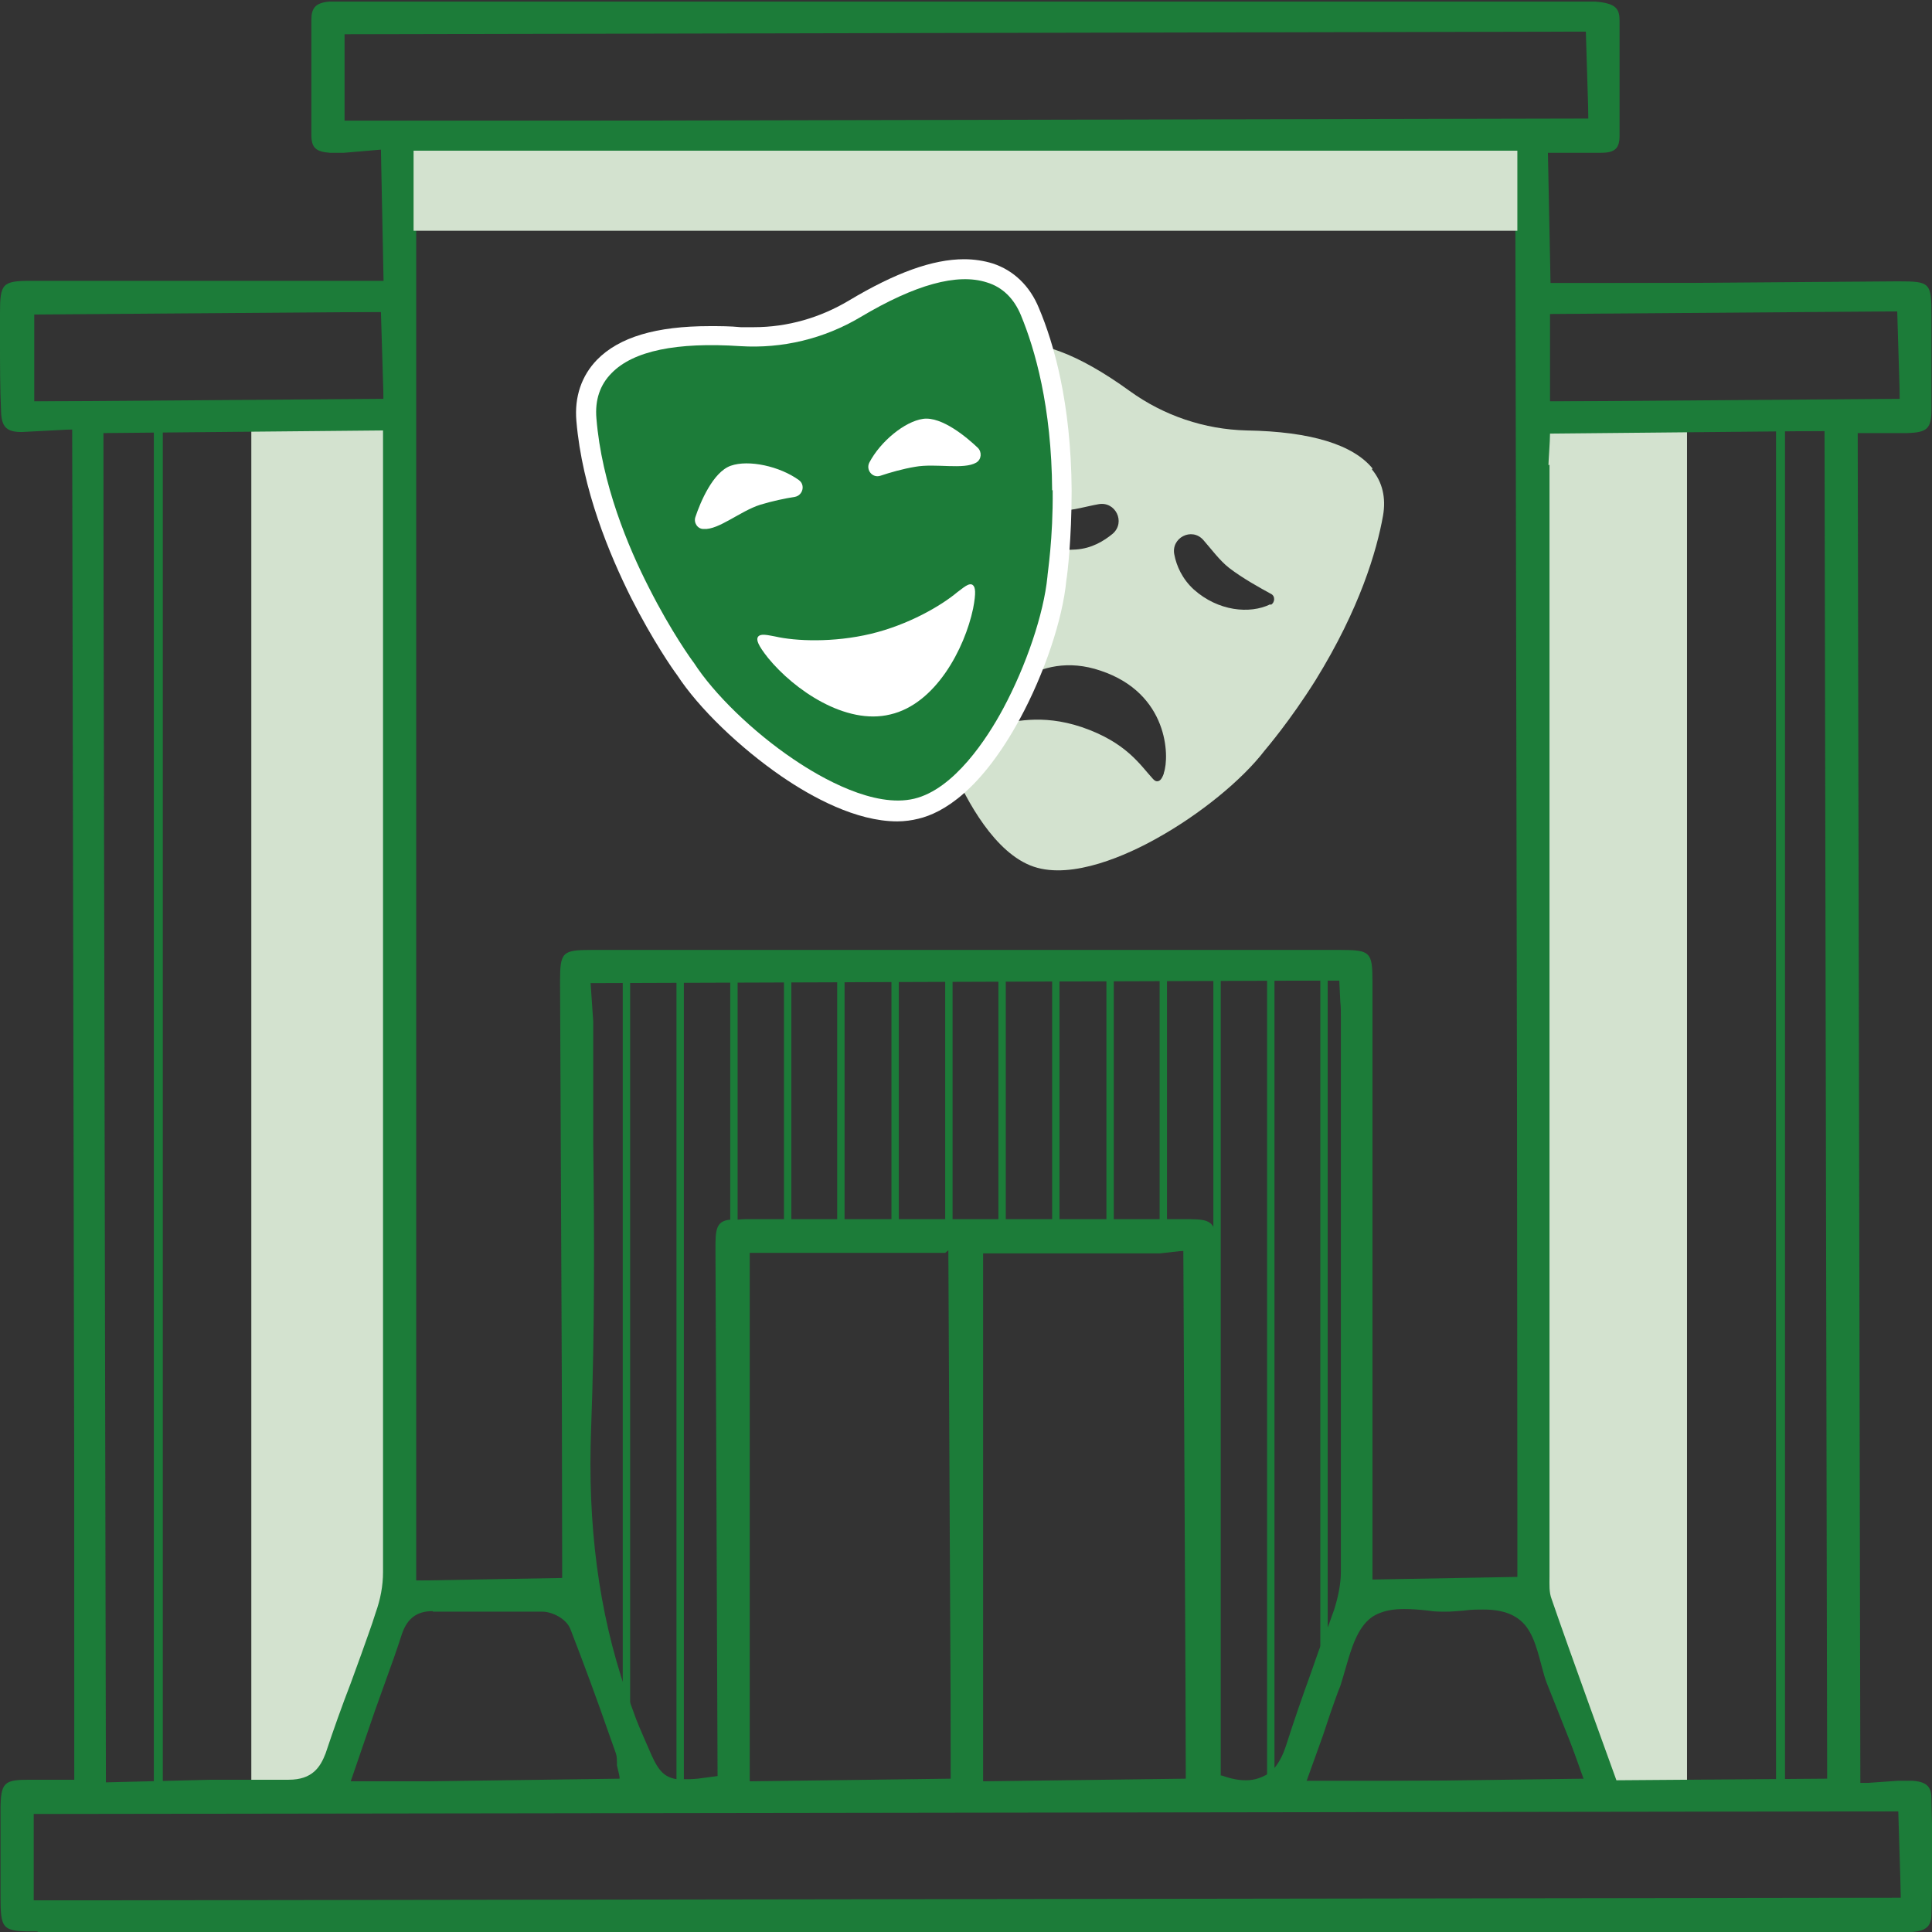 <?xml version="1.0" encoding="UTF-8"?>
<svg xmlns="http://www.w3.org/2000/svg" id="Layer_2" viewBox="0 0 36.67 36.67">
  <rect x="0" y="0" width="36.67" height="36.67" fill="#333333" stroke="none"/>
  <defs>
    <style>.cls-1{fill:#d3e2cf;}.cls-1,.cls-2,.cls-3{stroke-width:0px;}.cls-2{fill:#fff;}.cls-3{fill:#1c7c39;}</style>
  </defs>
  <g id="Layer_1-2">
    <polygon class="cls-1" points="32.02 7.89 29.09 7.89 29.06 30 30.35 33.85 32.02 34.02 32.02 7.89"></polygon>
    <polygon class="cls-1" points="4.77 7.89 7.52 7.89 7.7 30 6.24 33.84 4.77 34.02 4.77 7.89"></polygon>
    <path class="cls-3" d="M.71,36.66c-.68,0-.7-.02-.7-.7v-1.6c0-.54.07-.58.56-.58h.85l-.05-25.63-.96.05c-.29,0-.38-.1-.39-.39C0,7.36,0,6.92,0,6.48v-.53c0-.57.04-.62.6-.62h6.68l-.05-2.49-.7.06h-.27c-.27-.02-.35-.1-.35-.34,0-.73,0-1.45,0-2.18,0-.21.06-.33.35-.35h12.26s11.75,0,11.75,0c.41.03.47.14.47.37,0,.72,0,1.45,0,2.17,0,.24-.08.33-.35.33h-1.01s.05,2.49.05,2.49l6.59-.05c.62,0,.64.02.64.66v1.76c0,.38-.08.45-.47.46h-.93l.05,25.63.71-.05h.28c.3.02.36.14.36.35.02.72.02,1.45,0,2.17,0,.2-.06.33-.37.35h-.11s-35.46,0-35.46,0ZM.64,36.07l35.44-.05-.05-1.64-35.39.05v1.64ZM1.96,8.22l.05,25.61,2-.05c.25,0,.51,0,.76,0h.24s.47,0,.47,0c.45,0,.6-.24.7-.5.15-.45.31-.9.48-1.34l.2-.55c.09-.26.19-.52.27-.78.09-.25.14-.51.14-.77V8.17l-5.3.05ZM26.65,30.54c-.17,0-.42.02-.62.16-.27.2-.38.59-.48.93-.05.18-.08.27-.11.37-.03.06-.19.52-.19.52l-.14.42-.32.89,5.29-.07-.72-1.81c-.04-.1-.07-.22-.1-.33-.1-.38-.19-.72-.45-.9-.21-.15-.47-.17-.65-.17-.12,0-.25,0-.38.02-.13.01-.23.02-.34.02-.11,0-.22,0-.33-.02-.18-.02-.32-.03-.46-.03ZM8.21,30.58c-.3,0-.48.14-.58.43-.1.31-.21.62-.32.92l-.19.53-.47,1.37,5.12-.07-.06-.25c0-.1,0-.17-.02-.23l-.11-.31c-.24-.69-.49-1.37-.75-2.04-.08-.22-.37-.34-.53-.34-.3,0-.6,0-.9,0h-1.18ZM18.66,33.81l3.85-.05-.05-10.02-.45.05h-3.35v10.02ZM14.23,33.81l3.82-.05-.05-10.03-.06.05h-3.71v10.03ZM23.19,33.7c.2.07.33.09.46.09.18,0,.3-.06.38-.1.05-.03.09-.07.13-.1.15-.16.22-.37.25-.46.15-.47.31-.93.48-1.4l.14-.4c.05-.12.09-.24.14-.37.06-.13.1-.27.15-.4.08-.25.13-.5.13-.72,0-2.34,0-4.68,0-7.03v-3.52c0-.09,0-.18-.01-.27l-.02-.41-14.21.05.05.73c0,.77,0,1.56,0,2.33.02,1.63.03,3.53-.04,5.39-.07,1.83.14,3.47.66,4.99l.14.38c.07.21.16.4.24.59l.04.09c.16.38.26.57.55.61h.1c.11,0,.19,0,.29-.01l.38-.05-.04-9.99c0-.36,0-.54.27-.57l.14.05v-.05s.1-.01.17-.01h8.31c.38,0,.56,0,.6.28,0,.09,0,.18,0,.32v9.96h.1ZM29.41,8.82v21.1c0,.16-.01.3.04.43.29.85,1.23,3.44,1.23,3.44l4-.03-.05-25.58-5.21.05c0,.14-.03.53-.03.6ZM7.9,30l2.78-.05-.05-11.32c0-.56.04-.6.6-.6h14.21c.57,0,.61.04.61.6v11.35l2.76-.05-.05-27.08-20.86.05v27.1ZM29.42,7.62l6.64-.05-.05-1.66-6.59.05v1.66ZM.65,7.62l6.63-.05-.05-1.65-6.58.05v1.65ZM6.54,2.3l23.61-.05-.05-1.65-23.56.05v1.65Z"></path>
    <path class="cls-3" d="M19.09,23.19v.54h2.92v-.54h-2.92ZM15.02,23.19v.53h2.92v-.53h-2.92ZM19.09,23.19v.54h2.92v-.54h-2.92ZM15.02,23.19v.53h2.92v-.53h-2.92ZM36.19,8.15c.37,0,.42-.06.42-.41v-1.76c0-.61,0-.61-.59-.61h-6.64v-2.53h1.01c.26-.02.3-.09.3-.29,0-.73,0-1.45,0-2.17,0-.2-.05-.29-.42-.32h-12.32s-11.68,0-11.68,0c-.26.02-.3.11-.3.3,0,.73,0,1.45,0,2.18,0,.2.05.28.3.29h.27s.75,0,.75,0v2.54H.61c-.53,0-.55.03-.55.57v.53c0,.44,0,.88,0,1.34,0,.27.07.33.34.34h1.01v25.68h-.85c-.47,0-.51.02-.51.52v1.6q0,.65.65.65h35.46s.11,0,.11,0c.27-.02.32-.12.32-.3.02-.73.02-1.45,0-2.17,0-.19-.05-.29-.31-.29h-.28s-.76,0-.76,0V8.15h.93ZM6.49,2.3V.59h23.66v1.7H6.49ZM34.69,8.17v25.63h-4.05s-.94-2.59-1.23-3.43c-.06-.14-.06-.28-.05-.45V8.82c0-.07.03-.64.03-.64h5.3ZM24.74,33.81l.14-.39s.08-.23.18-.51c.05-.14.09-.29.14-.42.08-.22.15-.41.19-.52s.07-.23.11-.36c.1-.36.21-.75.5-.96.21-.15.47-.17.64-.17.14,0,.29,0,.43.03.12,0,.24.02.36.02.11,0,.22,0,.33-.02.13,0,.27-.02.39-.02.18,0,.46.02.68.17.29.19.38.56.47.91.03.12.06.24.1.35l.67,1.88h-5.34ZM24.05,33.73c-.1.06-.24.11-.41.11-.12,0-.26-.02-.41-.07l-.06-.02-.13-.05v-9.96c0-.14,0-.23,0-.31-.04-.23-.15-.24-.55-.24h-8.31c-.06,0-.12,0-.17,0-.06,0-.1,0-.14,0-.22.03-.23.14-.23.52v10.04l-.25.04c-.17.02-.29.04-.4.04h-.04s-.07,0-.11,0c-.32-.04-.43-.28-.59-.64-.1-.23-.2-.45-.29-.69-.05-.12-.09-.25-.14-.38-.52-1.52-.74-3.17-.66-5.01.06-1.8.06-3.62.04-5.39,0-.77,0-1.56,0-2.33v-.78h14.26l.02.41c0,.09,0,.18,0,.28,0,3.52,0,7.03,0,10.54,0,.23-.05.49-.13.74-.05.14-.09.28-.15.41-.05.13-.09.25-.14.37-.03.07-.06.16-.08.23-.18.52-.37,1.04-.53,1.57-.03.1-.1.31-.26.48-.04.04-.08.07-.14.11ZM18.61,33.81v-10.07h3.9v10.07h-3.9ZM14.18,33.81v-10.08h3.87v10.08h-3.87ZM1.96,33.83V8.17h5.35v21.68c0,.26-.05.52-.14.78-.15.44-.31.88-.47,1.34-.17.44-.33.89-.48,1.34-.09.25-.25.53-.75.53-.24,0-.47,0-.71,0-.25,0-.51,0-.76,0H1.96ZM7.07,32.44l.19-.53c.11-.3.22-.61.32-.92.1-.3.3-.46.63-.46h1.18c.3,0,.61,0,.9.02.18,0,.49.13.58.37.26.67.51,1.35.75,2.04l.11.3c.03.07.03.15.03.25v.3s-5.16,0-5.16,0l.47-1.37ZM25.43,18.08h-14.21c-.53,0-.55.02-.55.55v11.37h-2.83V2.86h20.96v27.13h-2.81v-11.35c0-.53-.02-.55-.56-.55ZM.6,7.62v-1.7h6.68v1.7H.6ZM36.08,34.38v1.69H.59v-1.69h35.49ZM29.37,7.62v-1.71h6.69v1.71h-6.69ZM15.02,23.19v.53h2.92v-.53h-2.92ZM19.09,23.19v.54h2.92v-.54h-2.92ZM15.02,23.19v.53h2.92v-.53h-2.92ZM19.09,23.19v.54h2.92v-.54h-2.92Z"></path>
    <rect class="cls-3" x="2.92" y="7.89" width=".17" height="25.95"></rect>
    <rect class="cls-3" x="33.71" y="7.89" width=".17" height="25.95"></rect>
    <rect class="cls-1" x="7.85" y="2.86" width="20.95" height="1.52"></rect>
    <rect class="cls-3" x="11.82" y="18.34" width=".14" height="15.79"></rect>
    <rect class="cls-3" x="12.84" y="18.34" width=".14" height="15.79"></rect>
    <rect class="cls-3" x="13.86" y="18.34" width=".14" height="15.79"></rect>
    <rect class="cls-3" x="14.88" y="18.34" width=".14" height="5.39"></rect>
    <rect class="cls-3" x="14.88" y="33.81" width=".14" height=".32"></rect>
    <rect class="cls-3" x="15.89" y="18.34" width=".14" height="5.39"></rect>
    <rect class="cls-3" x="15.89" y="33.81" width=".14" height=".32"></rect>
    <rect class="cls-3" x="16.92" y="18.34" width=".14" height="5.39"></rect>
    <rect class="cls-3" x="16.92" y="33.81" width=".14" height=".32"></rect>
    <polygon class="cls-3" points="18.08 18.34 18.08 34.13 17.94 34.13 17.94 33.81 18.05 33.81 18.05 23.72 17.94 23.72 17.94 18.34 18.08 18.34"></polygon>
    <rect class="cls-3" x="18.95" y="18.34" width=".14" height="5.4"></rect>
    <rect class="cls-3" x="18.95" y="33.81" width=".14" height=".32"></rect>
    <rect class="cls-3" x="19.97" y="18.34" width=".14" height="5.4"></rect>
    <rect class="cls-3" x="19.97" y="33.81" width=".14" height=".32"></rect>
    <rect class="cls-3" x="21" y="18.34" width=".14" height="5.4"></rect>
    <rect class="cls-3" x="21" y="33.81" width=".14" height=".32"></rect>
    <rect class="cls-3" x="22.01" y="18.34" width=".14" height="5.4"></rect>
    <rect class="cls-3" x="22.01" y="33.81" width=".14" height=".32"></rect>
    <rect class="cls-3" x="23.03" y="18.34" width=".14" height="15.79"></rect>
    <rect class="cls-3" x="24.05" y="18.34" width=".14" height="15.79"></rect>
    <path class="cls-3" d="M25.2,18.34v14.16c-.05.14-.09.29-.14.42v-14.59h.14Z"></path>
    <rect class="cls-3" x="25.07" y="33.81" width=".14" height=".31"></rect>
    <path class="cls-1" d="M26.05,8.89c-.37-.45-1.17-.7-2.39-.72-.8-.02-1.57-.28-2.22-.75-.98-.71-1.77-1-2.34-.87-.31.07-.54.27-.7.58-.57,1.1-.79,2.38-.88,3.26-.09.92-.05,1.59-.05,1.65,0,.7.25,1.71.62,2.56.25.58.79,1.6,1.53,1.85.74.25,1.79-.23,2.34-.54.81-.45,1.61-1.1,2.04-1.66.04-.05.48-.56.97-1.34.84-1.36,1.16-2.45,1.28-3.12.06-.34-.01-.64-.21-.88ZM19.22,9.6c.22.04.6.09.92.09.23,0,.48-.08.71-.12.32-.06.52.34.27.56-.17.14-.4.28-.7.3-.62.05-1.13-.26-1.33-.65-.04-.09.03-.18.12-.17ZM22.09,14.68c-.02.06-.05.12-.09.14-.06.03-.1-.02-.12-.04-.24-.26-.5-.69-1.35-.98-.78-.26-1.31-.09-1.66-.04-.02,0-.07.02-.11-.04-.03-.05-.01-.11,0-.17.1-.26.9-1.24,2.13-.82,1.29.43,1.31,1.63,1.2,1.94ZM24.11,11.47c-.39.19-.99.13-1.45-.28-.22-.2-.33-.45-.37-.66-.07-.32.33-.53.55-.28.15.17.31.39.49.53.26.2.59.38.79.49.09.04.08.17,0,.21Z"></path>
    <path id="Substrate" class="cls-2" d="M17.03,15.59c-.78,0-1.62-.46-2.19-.85-.8-.55-1.58-1.3-1.99-1.93-.07-.09-.46-.65-.87-1.46-.41-.82-.93-2.06-1.04-3.36-.04-.46.1-.86.39-1.16.42-.43,1.12-.64,2.14-.64.19,0,.39,0,.59.02.08,0,.16,0,.25,0,.64,0,1.26-.18,1.81-.51.87-.52,1.58-.78,2.18-.78.19,0,.38.03.54.08.4.13.71.43.88.85.28.66.61,1.8.62,3.46,0,.92-.08,1.59-.1,1.7-.07.75-.42,1.78-.88,2.63-.74,1.36-1.46,1.79-1.93,1.9-.12.03-.26.05-.4.05Z"></path>
    <path class="cls-3" d="M19.97,9.31c-.01-1.6-.33-2.69-.59-3.32-.13-.32-.35-.54-.65-.63-.56-.18-1.36.04-2.4.66-.69.41-1.48.6-2.28.55-1.21-.08-2.03.09-2.44.51-.22.22-.32.51-.29.86.1,1.24.6,2.44,1,3.22.42.83.81,1.37.85,1.42.38.59,1.12,1.31,1.89,1.83.53.36,1.53.93,2.29.75.76-.18,1.39-1.15,1.69-1.71.44-.82.77-1.8.84-2.5,0-.06.11-.72.1-1.65ZM13.35,10.04c-.11,0-.19-.12-.15-.23.09-.27.33-.85.67-.97.34-.12.93.01,1.29.27.13.09.08.29-.07.32-.19.03-.43.08-.66.15-.38.12-.79.48-1.07.46ZM18.47,11.55c-.16.76-.71,1.81-1.57,2.01h0c-.85.21-1.83-.47-2.32-1.07-.2-.25-.22-.34-.2-.39.04-.09.21-.04.33-.02.39.09,1.11.12,1.82-.05.71-.17,1.33-.53,1.64-.79.1-.07.23-.2.3-.13.04.04.06.13,0,.44ZM18.53,8.78c-.24.14-.77.01-1.16.08-.24.04-.48.11-.66.17-.15.05-.28-.11-.21-.25.21-.4.67-.78,1.02-.83.36-.05.84.36,1.04.55.08.08.07.22-.03.28Z"></path>
  </g>
</svg>
